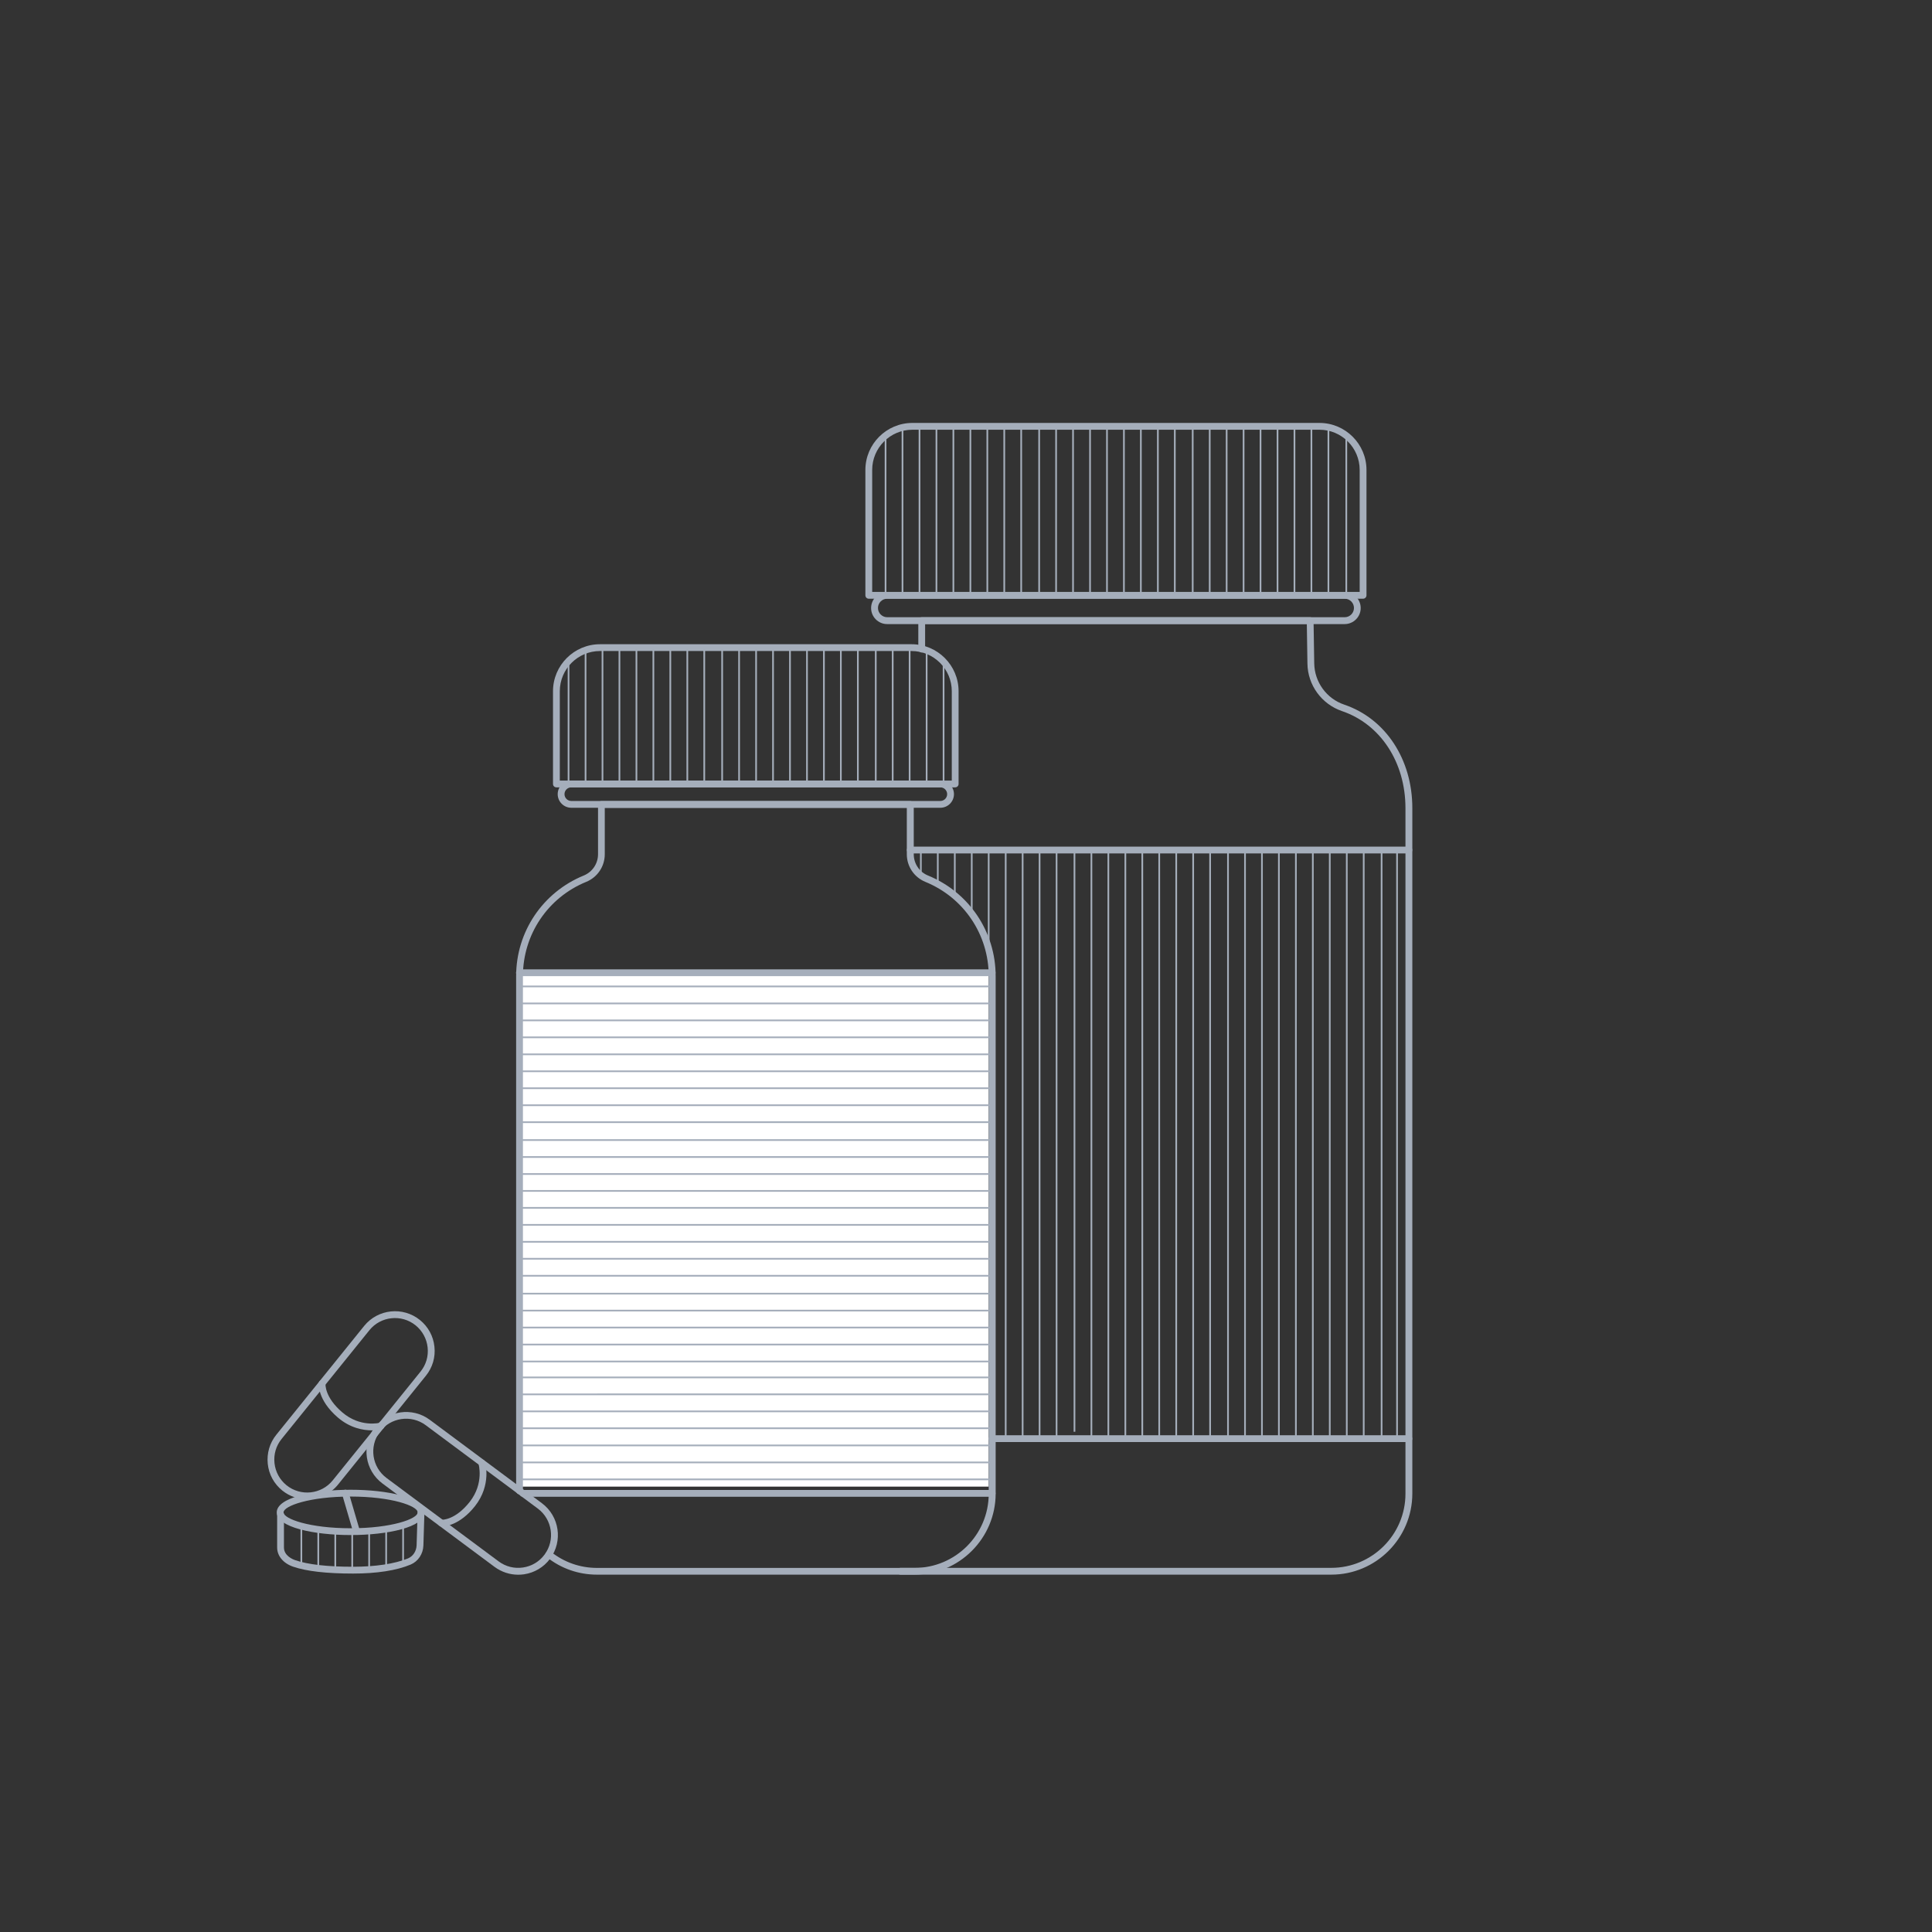 <svg xmlns="http://www.w3.org/2000/svg" fill="none" viewBox="0 0 284 284">
  <rect x="0" y="0" width="284" height="284" fill="#333333" stroke="none"/>
  <path fill="#fff" d="M145.33 142.99H76.06v75.54H145.33v-75.54Z" />
  <path
    fill="#A5AEBB"
    d="M195.7 231.47h-63.32c-.28 0-.5-.22-.5-.5s.22-.5.5-.5h63.32c6.01 0 10.9-4.89 10.9-10.9V118.8c0-6.74-3.66-12.34-9.33-14.27-2.99-1.02-5.04-3.82-5.08-6.99l-.09-5.81h-56.11v3.68c0 .28-.22.5-.5.5s-.5-.22-.5-.5v-4.18c0-.28.22-.5.5-.5h57.1c.27 0 .5.22.5.49l.1 6.3c.04 2.74 1.81 5.18 4.41 6.06 6.08 2.06 10.01 8.04 10.01 15.21v100.77c-.01 6.57-5.35 11.91-11.91 11.91Z"
  />
  <path
    fill="#A5AEBB"
    d="M197.66 91.74h-67.25c-1.3 0-2.36-1.06-2.36-2.36 0-1.3 1.06-2.36 2.36-2.36h67.25c1.3 0 2.36 1.06 2.36 2.36 0 1.3-1.06 2.36-2.36 2.36Zm-67.24-3.73c-.75 0-1.36.61-1.36 1.36 0 .75.61 1.36 1.36 1.36h67.25c.75 0 1.36-.61 1.36-1.36 0-.75-.61-1.36-1.36-1.36h-67.25Z"
  />
  <path
    fill="#A5AEBB"
    d="M200.37 88.01h-72.66c-.28 0-.5-.22-.5-.5v-18.43c0-3.81 3.1-6.91 6.91-6.91h59.84c3.81 0 6.91 3.1 6.91 6.91v18.43c0 .27-.22.5-.5.5Zm-72.16-1h71.66v-17.93c0-3.26-2.65-5.91-5.91-5.91h-59.84c-3.26 0-5.91 2.65-5.91 5.91v17.93ZM207.1 125.45h-73.29c-.28 0-.5-.22-.5-.5s.22-.5.5-.5h73.29c.28 0 .5.22.5.5s-.22.5-.5.5Zm0 86.53h-61.26c-.28 0-.5-.22-.5-.5s.22-.5.5-.5h61.26c.28 0 .5.22.5.5s-.22.5-.5.5Z"
  />
  <path
    fill="#A5AEBB"
    d="M134.44 231.47H87.77c-2.71 0-5.27-.89-7.39-2.57-.22-.17-.25-.49-.08-.7.17-.22.49-.25.7-.08 1.94 1.54 4.29 2.36 6.77 2.36H134.44c6.01 0 10.9-4.89 10.9-10.9v-76.09c0-6.11-3.66-11.55-9.32-13.86-1.65-.68-2.72-2.27-2.72-4.06v-6.81H88.9v6.81c0 1.79-1.07 3.38-2.72 4.06-5.66 2.31-9.31 7.76-9.31 13.86v75.67c0 .28-.22.5-.5.5s-.5-.22-.5-.5v-75.67c0-6.51 3.9-12.32 9.94-14.79 1.27-.52 2.1-1.75 2.1-3.13v-7.31c0-.28.22-.5.5-.5H133.82c.28 0 .5.22.5.5v7.31c0 1.38.82 2.61 2.1 3.13 6.04 2.47 9.94 8.27 9.94 14.79v76.09c-.02 6.55-5.36 11.89-11.92 11.89Z"
  />
  <path
    fill="#A5AEBB"
    d="M138.23 118.74H83.98c-1.1 0-2-.9-2-2s.9-2 2-2h54.25c1.1 0 2 .9 2 2s-.9 2-2 2Zm-54.25-3c-.55 0-1 .45-1 1s.45 1 1 1h54.25c.55 0 1-.45 1-1s-.45-1-1-1H83.98Z"
  />
  <path
    fill="#A5AEBB"
    d="M140.41 115.74H81.79c-.28 0-.5-.22-.5-.5v-13.63c0-3.81 3.1-6.91 6.91-6.91H134c3.81 0 6.91 3.1 6.91 6.91v13.63c0 .27-.22.5-.5.5Zm-58.12-1H139.91v-13.13c0-3.26-2.65-5.91-5.91-5.91H88.2c-3.26 0-5.91 2.65-5.91 5.91v13.13Zm63.55 28.75H76.36c-.28 0-.5-.22-.5-.5s.22-.5.5-.5H145.84c.28 0 .5.22.5.5s-.22.5-.5.5Zm0 76.53H76.87c-.28 0-.5-.22-.5-.5s.22-.5.5-.5H145.84c.28 0 .5.22.5.5s-.22.5-.5.5ZM130.3 64.39h-.25v22.83h.25v-22.83Zm2.49-1.91h-.25v25.03h.25V62.48Zm2.5 0h-.25v25.03h.25V62.48Zm2.49 0h-.25v25.03h.25V62.48Zm2.49 0h-.25v25.03h.25V62.48Zm2.5 0h-.25v25.03h.25V62.48Zm2.49 0h-.25v25.03h.25V62.48Zm2.49 0h-.25v25.03h.25V62.48Zm2.49 0h-.25v25.03h.25V62.48Zm2.64 0h-.25v24.73h.25V62.48Zm2.49 0h-.25v25.03h.25V62.48Zm2.49 0h-.25v25.03h.25V62.48Zm2.5 0h-.25v25.03h.25V62.48Zm2.49 0h-.25v25.03h.25V62.48Zm2.49 0h-.25v25.03h.25V62.48Zm2.49 0h-.25v25.03h.25V62.48Zm2.5 0h-.25v25.03h.25V62.48Zm2.49 0h-.25v25.03h.25V62.48Zm2.63 0h-.25v24.73h.25V62.48Zm2.5 0h-.25v25.03h.25V62.48Zm2.49 0h-.25v25.03h.25V62.48Zm2.49 0h-.25v25.03h.25V62.48Zm2.49 0h-.25v25.03h.25V62.48Zm2.5 0h-.25v25.03h.25V62.48Zm2.49 0h-.25v25.03h.25V62.48Zm2.49 0h-.25v25.03h.25V62.48Zm2.5 0h-.25v25.03h.25V62.48Zm2.63 1.25h-.25v23.49h.25V63.73Z"
  />
  <path
    fill="#A5AEBB"
    d="M83.7 96.73h-.25v18.42h.25V96.73Zm2.5-1.53h-.25v20.19h.25V95.2Zm2.49 0h-.25v20.19h.25V95.2Zm2.49 0h-.25v20.19h.25V95.2Zm2.5 0h-.25v20.19h.25V95.2Zm2.49 0h-.25v20.19h.25V95.2Zm2.49 0h-.25v20.19h.25V95.2Zm2.5 0h-.25v20.19h.25V95.2Zm2.49 0h-.25v20.19h.25V95.2Zm2.63 0h-.25v19.96h.25V95.2Zm2.49 0h-.25v20.19h.25V95.2Zm2.5 0h-.25v20.19h.25V95.2Zm2.49 0h-.25v20.19h.25V95.2Zm2.49 0H116v20.19h.25V95.2Zm2.5 0h-.25v20.19h.25V95.2Zm2.49 0h-.25v20.19h.25V95.2Zm2.49 0h-.25v20.19h.25V95.2Zm2.5 0h-.25v20.19h.25V95.2Zm2.63 0h-.25v19.96h.25V95.2Zm2.49 0h-.25v20.19h.25V95.2Zm2.49 0h-.25v20.19h.25V95.2Zm2.5 0h-.25v20.19h.25V95.2Zm2.49 2.07h-.25v18.12h.25V97.27Zm-3.34 27.68h-.25v3.8h.25v-3.8Zm2.489 0h-.25v4.82h.25v-4.82Zm2.5 0h-.25v7.15h.25v-7.15Zm2.491 0h-.25v8.74h.25v-8.74Zm2.49 0h-.25v14.91h.25v-14.91Zm2.5 0h-.25v86.53h.25v-86.53Zm2.49 0h-.25v86.53h.25v-86.53Zm2.49 0h-.25v86.53h.25v-86.53Zm2.5 0h-.25v86.53h.25v-86.53Zm2.63 0h-.25v85.51h.25v-85.51Zm2.49 0h-.25v86.53h.25v-86.53Zm2.49 0h-.25v86.53h.25v-86.53Zm2.5 0h-.25v86.53h.25v-86.53Zm2.49 0h-.25v86.53h.25v-86.53Zm2.49 0h-.25v86.53h.25v-86.53Zm2.5 0h-.25v86.53h.25v-86.53Zm2.49 0h-.25v86.53h.25v-86.53Zm2.49 0h-.25v86.53h.25v-86.53Zm2.63 0h-.25v86.53h.25v-86.53Zm2.5 0h-.25v86.53h.25v-86.53Zm2.49 0h-.25v86.53h.25v-86.53Zm2.49 0h-.25v86.53h.25v-86.53Zm2.5 0h-.25v86.53h.25v-86.53Zm2.49 0h-.25v86.53h.25v-86.53Zm2.49 0h-.25v86.53h.25v-86.53Zm2.5 0h-.25v86.53h.25v-86.53Zm2.49 0h-.25v86.53h.25v-86.53Zm2.63 0h-.25v86.53h.25v-86.53Zm2.27 0h-.25v86.53h.25v-86.53ZM51.54 225.65c-5.39 0-10.86-1.14-10.86-3.33 0-2.19 5.46-3.33 10.86-3.33 5.4 0 10.86 1.14 10.86 3.33 0 2.19-5.47 3.33-10.86 3.33Zm0-5.66c-6.02 0-9.86 1.38-9.86 2.33 0 .95 3.84 2.33 9.86 2.33s9.86-1.38 9.86-2.33c0-.95-3.85-2.33-9.86-2.33Z"
  />
  <path
    fill="#A5AEBB"
    d="M51.9 231.31c-3.9 0-6.86-.34-8.81-1.01-1.45-.5-2.35-1.58-2.35-2.82v-4.85c0-.28.22-.5.5-.5s.5.22.5.5v4.85c0 1.2 1.28 1.74 1.68 1.87 1.84.63 4.7.96 8.48.96 3.29 0 6.17-.44 8.08-1.23.74-.31 1.23-1.06 1.26-1.93l.15-4.85c.01-.28.25-.46.51-.49.28.01.49.24.49.51l-.15 4.85c-.04 1.26-.78 2.36-1.88 2.82-2.06.87-4.99 1.32-8.46 1.32Z"
  />
  <path
    fill="#A5AEBB"
    d="M52.32 225.31c-.22 0-.42-.14-.48-.36l-1.56-5.32c-.08-.26.07-.54.34-.62.26-.08.54.07.62.34l1.56 5.32c.08.26-.07.54-.34.62-.05.02-.1.02-.14.02Zm23.85 6.17c-1.24 0-2.45-.4-3.47-1.15l-16.48-12.26c-2.58-1.92-3.12-5.58-1.2-8.16 1.92-2.58 5.58-3.12 8.16-1.2l16.48 12.26c2.58 1.92 3.12 5.58 1.2 8.16-.93 1.25-2.29 2.06-3.83 2.29-.29.04-.57.06-.86.06Zm-19.35-14.22 16.48 12.26c1.03.77 2.31 1.09 3.58.9 1.28-.19 2.4-.86 3.17-1.9 1.59-2.14 1.14-5.17-.99-6.76l-16.48-12.26c-2.14-1.59-5.17-1.14-6.76.99-1.59 2.15-1.14 5.18 1 6.77Z"
  />
  <path
    fill="#A5AEBB"
    d="M64.94 224.39h-.08c-.28-.02-.48-.26-.46-.53.02-.28.26-.5.53-.46.08 0 1.98.07 4.11-2.62 2.15-2.73 1.31-5.58 1.3-5.61-.08-.26.07-.54.33-.62.26-.08.54.07.62.33.04.14 1 3.39-1.47 6.52-2.25 2.83-4.43 2.99-4.88 2.99Zm-19.79-4c-1.29 0-2.58-.42-3.66-1.29-1.21-.98-1.97-2.37-2.13-3.92-.16-1.55.28-3.07 1.26-4.28l12.91-15.99c2.02-2.5 5.7-2.89 8.2-.87 1.21.98 1.97 2.37 2.13 3.92.17 1.55-.28 3.07-1.26 4.28l-12.91 15.99c-1.15 1.42-2.84 2.16-4.54 2.16Zm8.76-25.16.39.31-12.91 15.99c-.81 1-1.18 2.26-1.04 3.55.14 1.28.77 2.44 1.77 3.25 2.07 1.67 5.12 1.35 6.79-.72l12.91-15.99c.81-1 1.18-2.26 1.04-3.55-.14-1.28-.77-2.44-1.77-3.25-2.07-1.67-5.12-1.35-6.79.72l-.39-.31Z"
  />
  <path
    fill="#A5AEBB"
    d="M54.68 210.26c-1.27 0-3.19-.32-5.02-1.89-3.03-2.6-2.81-4.98-2.8-5.08.03-.28.3-.47.55-.44.28.03.47.28.44.55-.01.08-.14 1.98 2.46 4.21 2.62 2.25 5.44 1.56 5.56 1.53.27-.07.54.09.61.36.07.27-.09.54-.36.61-.05.01-.6.15-1.44.15Zm4.7 13.95h-.25v5.35h.25v-5.35Zm-2.49.93h-.25v5.36h.25v-5.36Zm-2.5 0h-.25v5.36h.25v-5.36Zm-2.49 0h-.25v5.36h.25v-5.36Zm-2.49 0h-.25v5.36h.25v-5.36Zm-2.5 0h-.25v5.36h.25v-5.36Zm-2.49-.8h-.25v5.85h.25v-5.85ZM145.84 144.88H76.36v.25H145.84v-.25Zm-.3 2.5H76.28v.25H145.54v-.25Zm0 2.49H76.28v.25H145.54v-.25Zm0 2.49H76.28v.25H145.54v-.25Zm0 2.5H76.28v.25H145.54v-.25Zm0 2.49H76.28v.25H145.54v-.25Zm0 2.49H76.28v.25H145.54v-.25Zm0 2.5H76.28v.25H145.54v-.25Zm0 2.49H76.28v.25H145.54v-.25Zm0 2.63H76.07v.25H145.54v-.25Zm0 2.49H76.28v.25H145.54v-.25Zm0 2.5H76.28v.25H145.54v-.25Zm0 2.49H76.28v.25H145.54v-.25Zm0 2.49H76.28v.25H145.54v-.25Zm0 2.5H76.28v.25H145.54v-.25Zm0 2.49H76.28v.25H145.54v-.25Zm0 2.49H76.28v.25H145.54v-.25Zm0 2.5H76.28v.25H145.54v-.25Zm-.13 2.63H76.28v.25H145.41v-.25Zm.13 2.49H76.28v.25H145.54v-.25Zm0 2.49H76.28v.25H145.54v-.25Zm0 2.5H76.28v.25H145.54v-.25Zm.31 2.49H76.28v.25H145.85v-.25Zm-.31 2.34H76.52v.25h69.02v-.25Zm0 2.49H76.28v.25H145.54v-.25Zm0 2.5H76.28v.25H145.54v-.25Zm0 2.49H76.28v.25H145.54v-.25Zm0 2.52H76.52v.25h69.02v-.25Zm0 2.5H76.28v.25H145.54v-.25Zm0 2.49H76.28v.25H145.54v-.25Z"
  />
</svg>
